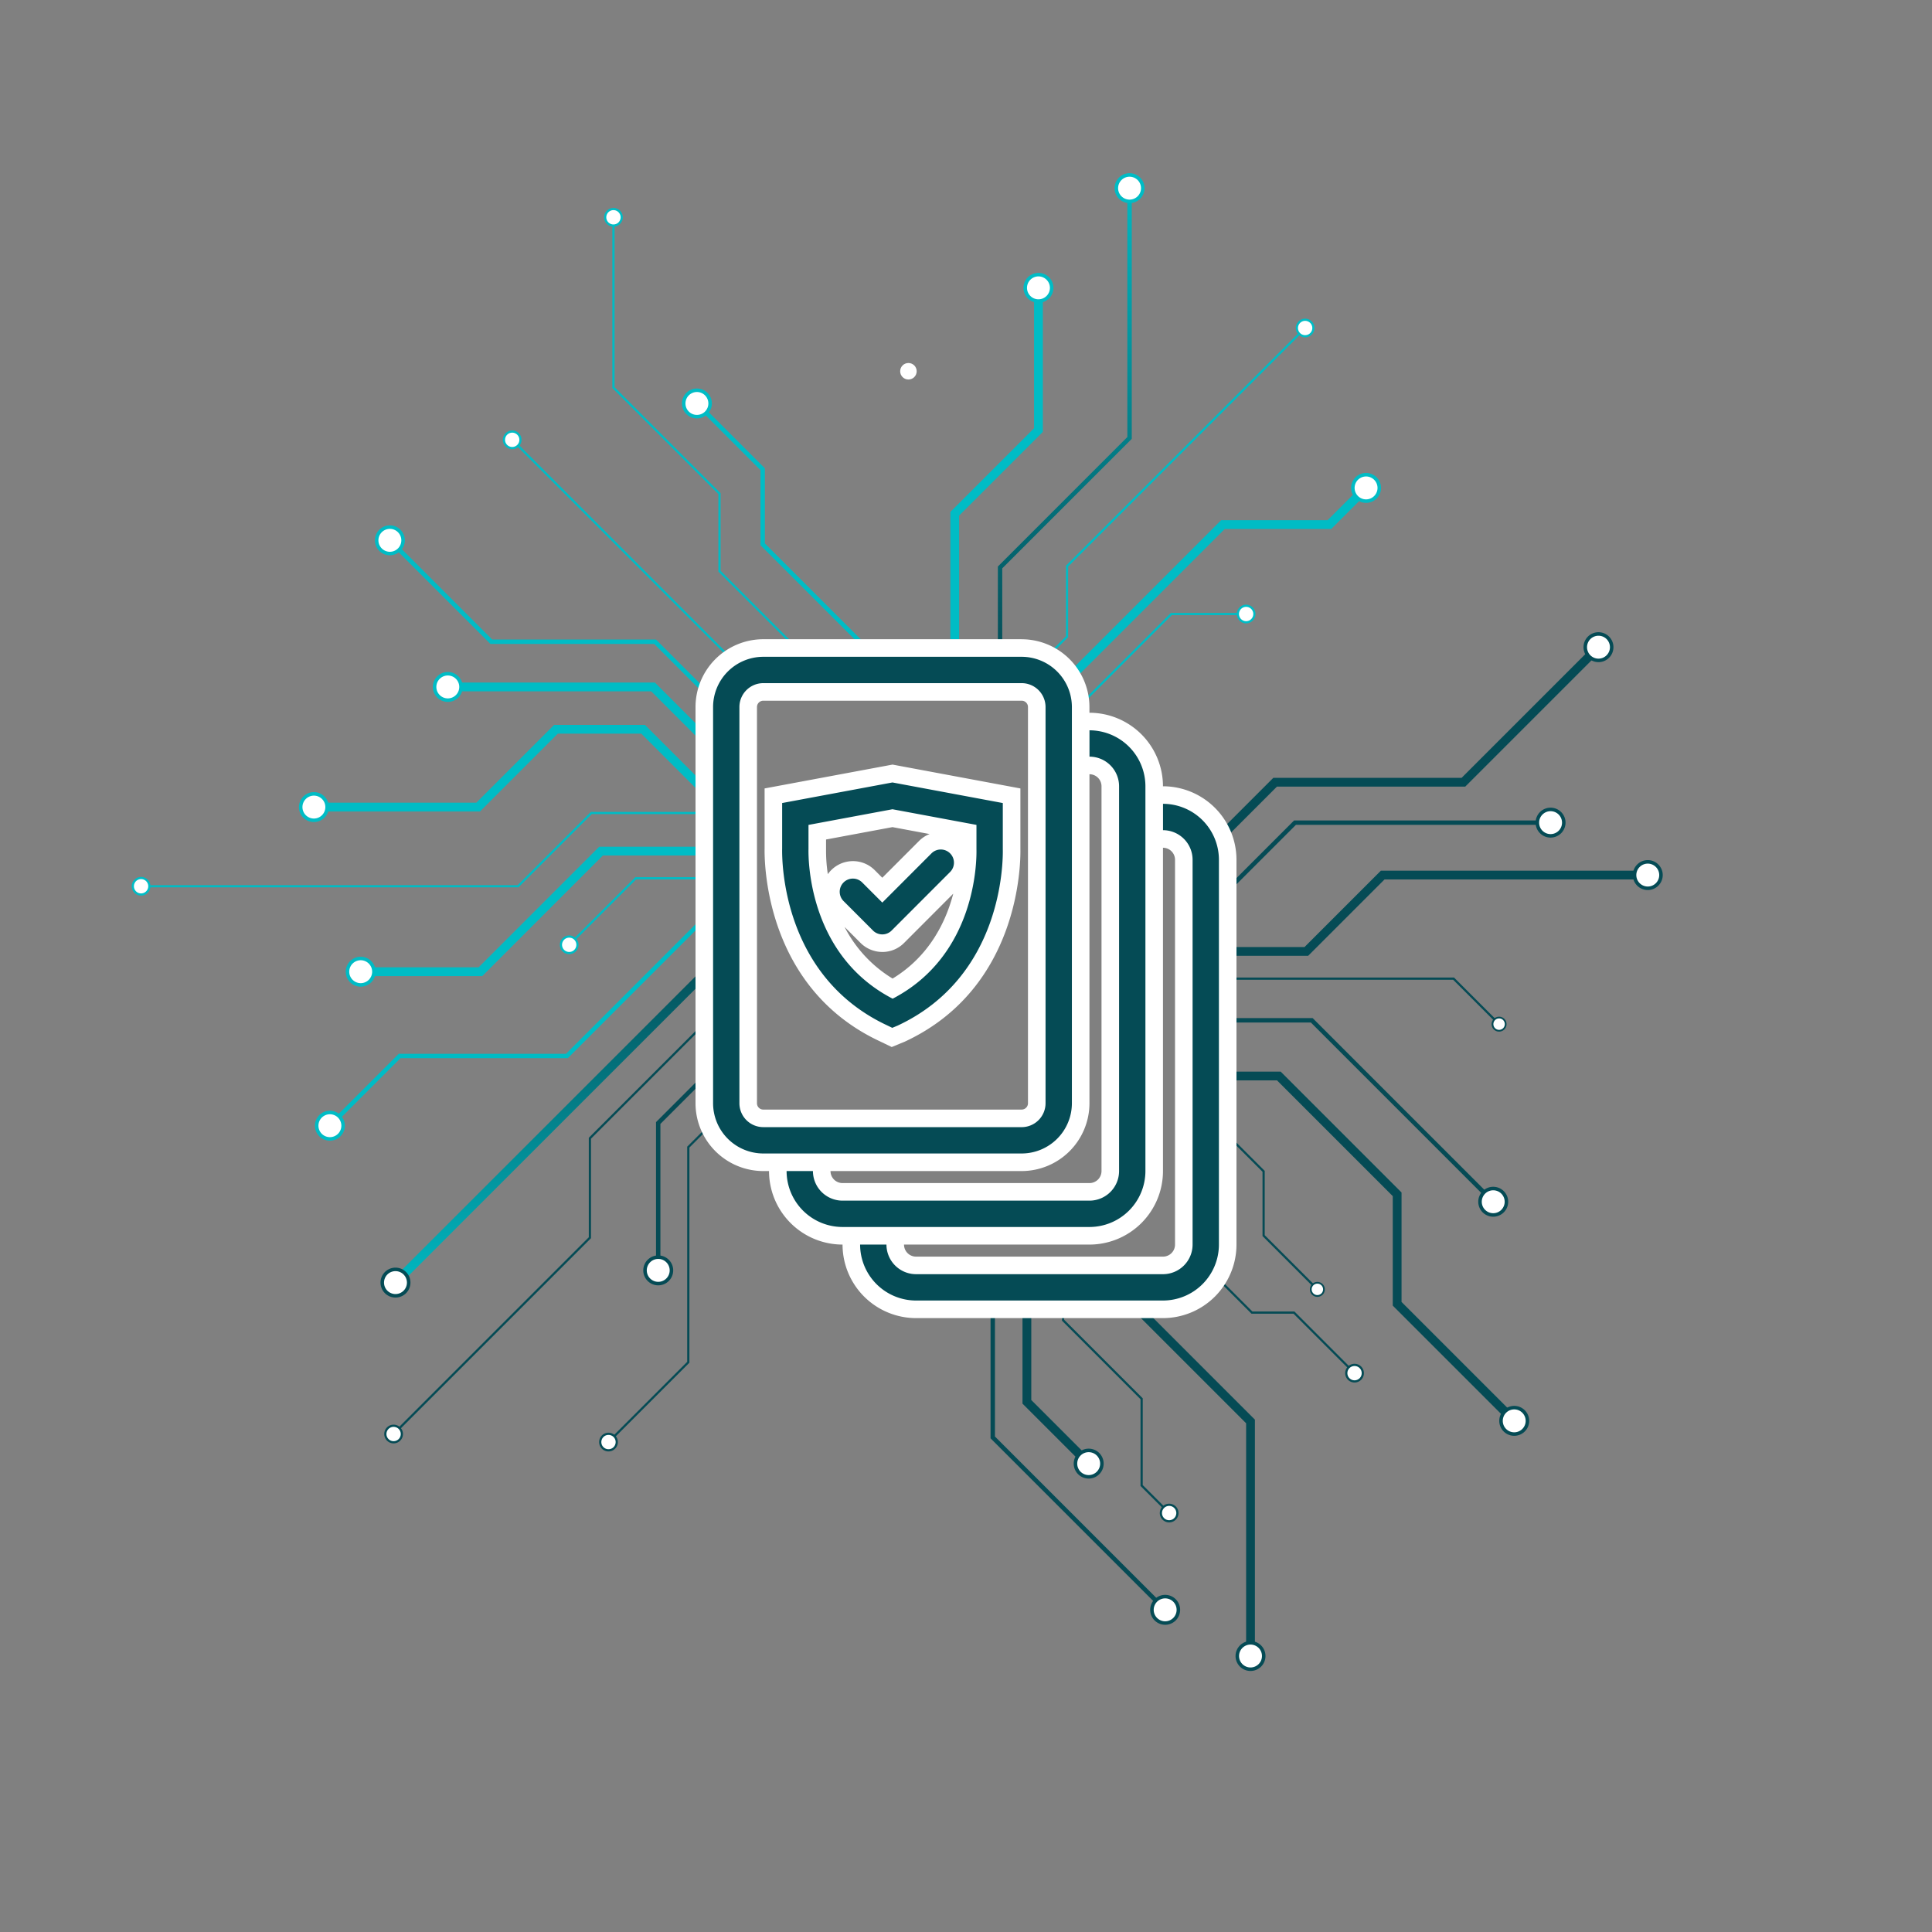<svg width="440" height="440" xmlns="http://www.w3.org/2000/svg" xmlns:xlink="http://www.w3.org/1999/xlink">
 <rect width="100%" height="100%" fill="#808080" stroke="none"/>
 <title>data encryption</title>
 <defs>
  <linearGradient y2="-0.03" x2="0.5" y1="1" x1="0.5" id="linear-gradient-g">
   <stop stop-color="#054b55" offset="0"/>
   <stop stop-color="#00bcc5" offset="1"/>
  </linearGradient>
  <linearGradient xlink:href="#linear-gradient-g" y2="39.446" x2="257.249" y1="151.589" x1="257.249" id="linear-gradient-2g"/>
  <linearGradient xlink:href="#linear-gradient-g" y2="82.421" x2="206.888" y1="151.589" x1="206.888" id="linear-gradient-3g"/>
  <linearGradient xlink:href="#linear-gradient-g" y2="142.794" x2="86.027" y1="142.794" x1="166.047" id="linear-gradient-5g"/>
  <linearGradient xlink:href="#linear-gradient-g" y2="123.053" x2="86.027" y1="123.053" x1="166.047" id="linear-gradient-6g"/>
  <linearGradient xlink:href="#linear-gradient-g" y2="164.519" x2="98.578" y1="164.519" x1="165.875" id="linear-gradient-7g"/>
  <linearGradient xlink:href="#linear-gradient-g" y2="156.447" x2="98.578" y1="156.447" x1="165.875" id="linear-gradient-8g"/>
  <linearGradient xlink:href="#linear-gradient-g" y2="174.945" x2="68.081" y1="174.945" x1="164.926" id="linear-gradient-9g"/>
  <linearGradient xlink:href="#linear-gradient-g" y2="183.808" x2="68.081" y1="183.808" x1="164.926" id="linear-gradient-10g"/>
  <linearGradient xlink:href="#linear-gradient-g" y2="89.122" x2="181.197" y1="154.424" x1="181.197" id="linear-gradient-11g"/>
  <linearGradient xlink:href="#linear-gradient-g" y2="89.122" x2="158.717" y1="154.424" x1="158.717" id="linear-gradient-12g"/>
  <linearGradient xlink:href="#linear-gradient-g" y2="98.484" x2="142.22" y1="151.553" x1="142.22" id="linear-gradient-13g"/>
  <linearGradient xlink:href="#linear-gradient-g" y2="98.484" x2="116.653" y1="151.553" x1="116.653" id="linear-gradient-14g"/>
  <linearGradient xlink:href="#linear-gradient-g" y2="47.357" x2="162.929" y1="152.627" x1="162.929" id="linear-gradient-15g"/>
  <linearGradient xlink:href="#linear-gradient-g" y2="47.357" x2="139.711" y1="152.627" x1="139.711" id="linear-gradient-16g"/>
  <linearGradient xlink:href="#linear-gradient-g" y2="193.496" x2="30" y1="193.496" x1="165.907" id="linear-gradient-17g"/>
  <linearGradient xlink:href="#linear-gradient-g" y2="201.837" x2="30" y1="201.837" x1="165.907" id="linear-gradient-18g"/>
  <linearGradient xlink:href="#linear-gradient-g" y2="207.601" x2="127.947" y1="207.601" x1="165.907" id="linear-gradient-19g"/>
  <linearGradient xlink:href="#linear-gradient-g" y2="215.176" x2="127.947" y1="215.176" x1="165.907" id="linear-gradient-20g"/>
  <linearGradient xlink:href="#linear-gradient-g" y2="207.567" x2="78.739" y1="207.567" x1="164.168" id="linear-gradient-21g"/>
  <linearGradient xlink:href="#linear-gradient-g" y2="221.297" x2="78.739" y1="221.297" x1="164.168" id="linear-gradient-22g"/>
  <linearGradient xlink:href="#linear-gradient-g" y2="231.222" x2="72.368" y1="231.222" x1="164.005" id="linear-gradient-23g"/>
  <linearGradient xlink:href="#linear-gradient-g" y2="256.372" x2="72.368" y1="256.372" x1="164.005" id="linear-gradient-24g"/>
  <linearGradient xlink:href="#linear-gradient-g" y2="62.148" x2="226.969" y1="151.589" x1="226.969" id="linear-gradient-25g"/>
  <linearGradient xlink:href="#linear-gradient-g" y2="62.148" x2="236.502" y1="151.589" x1="236.502" id="linear-gradient-26g"/>
  <linearGradient y2="-0.009" x2="0.5" y1="1.04" x1="0.5" id="linear-gradient-27g">
   <stop stop-color="#00bcc5" offset="0"/>
   <stop stop-color="#054b55" offset="1"/>
  </linearGradient>
  <linearGradient xlink:href="#linear-gradient-27g" y2="216.528" x2="90.068" y1="295.22" x1="90.068" id="linear-gradient-28g"/>
  <linearGradient xlink:href="#linear-gradient-27g" y2="229.085" x2="126.937" y1="328.271" x1="126.937" id="linear-gradient-29g"/>
  <linearGradient xlink:href="#linear-gradient-27g" y2="229.085" x2="89.641" y1="328.271" x1="89.641" id="linear-gradient-30g"/>
  <linearGradient xlink:href="#linear-gradient-27g" y2="240.137" x2="157.465" y1="292.728" x1="157.465" id="linear-gradient-31g"/>
  <linearGradient xlink:href="#linear-gradient-27g" y2="240.137" x2="149.904" y1="292.728" x1="149.904" id="linear-gradient-32g"/>
  <linearGradient xlink:href="#linear-gradient-27g" y2="252.173" x2="152.079" y1="330.105" x1="152.079" id="linear-gradient-33g"/>
  <linearGradient xlink:href="#linear-gradient-27g" y2="252.173" x2="138.581" y1="330.105" x1="138.581" id="linear-gradient-34g"/>
  <linearGradient xlink:href="#linear-gradient-27g" y2="293.573" x2="245.712" y1="369.391" x1="245.712" id="linear-gradient-35g"/>
  <linearGradient xlink:href="#linear-gradient-27g" y2="293.573" x2="265.358" y1="369.391" x1="265.358" id="linear-gradient-36g"/>
  <linearGradient xlink:href="#linear-gradient-27g" y2="292.728" x2="240.818" y1="336.446" x1="240.818" id="linear-gradient-37g"/>
  <linearGradient xlink:href="#linear-gradient-27g" y2="292.728" x2="247.941" y1="336.446" x1="247.941" id="linear-gradient-38g"/>
  <linearGradient xlink:href="#linear-gradient-27g" y2="291.326" x2="254.189" y1="346.271" x1="254.189" id="linear-gradient-39g"/>
  <linearGradient xlink:href="#linear-gradient-27g" y2="291.326" x2="266.268" y1="346.271" x1="266.268" id="linear-gradient-40g"/>
  <linearGradient xlink:href="#linear-gradient-g" y2="73.019" x2="266.448" y1="152.624" x1="266.448" id="linear-gradient-41g"/>
  <linearGradient xlink:href="#linear-gradient-g" y2="73.019" x2="297.238" y1="152.624" x1="297.238" id="linear-gradient-42g"/>
  <linearGradient xlink:href="#linear-gradient-g" y2="108.003" x2="275.58" y1="158.768" x1="275.58" id="linear-gradient-43g"/>
  <linearGradient xlink:href="#linear-gradient-g" y2="108.003" x2="311.113" y1="158.768" x1="311.113" id="linear-gradient-44g"/>
  <linearGradient xlink:href="#linear-gradient-g" y2="139.587" x2="262.442" y1="165.617" x1="262.442" id="linear-gradient-45g"/>
  <linearGradient xlink:href="#linear-gradient-g" y2="139.587" x2="283.8" y1="165.617" x1="283.8" id="linear-gradient-46g"/>
  <linearGradient xlink:href="#linear-gradient-27g" y2="286.201" x2="290.564" y1="314.41" x1="290.564" id="linear-gradient-47g"/>
  <linearGradient xlink:href="#linear-gradient-27g" y2="286.201" x2="308.489" y1="314.41" x1="308.489" id="linear-gradient-48g"/>
  <linearGradient xlink:href="#linear-gradient-g" y2="170.552" x2="367.161" y1="170.552" x1="274.008" id="linear-gradient-49g"/>
  <linearGradient xlink:href="#linear-gradient-g" y2="147.388" x2="367.161" y1="147.388" x1="274.008" id="linear-gradient-50g"/>
  <linearGradient xlink:href="#linear-gradient-g" y2="197.386" x2="356.54" y1="197.386" x1="274.361" id="linear-gradient-51g"/>
  <linearGradient xlink:href="#linear-gradient-g" y2="187.35" x2="356.54" y1="187.35" x1="274.361" id="linear-gradient-52g"/>
  <linearGradient xlink:href="#linear-gradient-g" y2="207.986" x2="378.677" y1="207.986" x1="274.715" id="linear-gradient-53g"/>
  <linearGradient xlink:href="#linear-gradient-g" y2="199.289" x2="378.677" y1="199.289" x1="274.715" id="linear-gradient-54g"/>
  <linearGradient xlink:href="#linear-gradient-g" y2="228.055" x2="342.788" y1="228.055" x1="274.715" id="linear-gradient-55g"/>
  <linearGradient xlink:href="#linear-gradient-g" y2="233.24" x2="342.788" y1="233.24" x1="274.715" id="linear-gradient-56g"/>
  <linearGradient xlink:href="#linear-gradient-g" y2="253.017" x2="342.835" y1="253.017" x1="274.715" id="linear-gradient-57g"/>
  <linearGradient xlink:href="#linear-gradient-g" y2="273.694" x2="342.837" y1="273.694" x1="274.715" id="linear-gradient-58g"/>
  <linearGradient xlink:href="#linear-gradient-g" y2="284.234" x2="347.971" y1="284.234" x1="274.715" id="linear-gradient-59g"/>
  <linearGradient xlink:href="#linear-gradient-g" y2="323.589" x2="347.971" y1="323.589" x1="274.715" id="linear-gradient-60g"/>
  <linearGradient xlink:href="#linear-gradient-g" y2="273.701" x2="301.401" y1="273.701" x1="274.538" id="linear-gradient-61g"/>
  <linearGradient xlink:href="#linear-gradient-g" y2="293.645" x2="301.401" y1="293.645" x1="274.538" id="linear-gradient-62g"/>
  <linearGradient xlink:href="#linear-gradient-27g" y2="294.142" x2="270.504" y1="380.554" x1="270.504" id="linear-gradient-63g"/>
  <linearGradient xlink:href="#linear-gradient-27g" y2="294.142" x2="284.796" y1="380.554" x1="284.796" id="linear-gradient-64g"/>
  <linearGradient xlink:href="#linear-gradient-g" y2="222.883" x2="279.604" y1="222.883" x1="160.396" id="linear-gradient-65g"/>
 </defs>
 <g>
  <title>Layer 1</title>
  <polyline id="svg_1" stroke="url(#linear-gradient-g)" stroke-miterlimit="10" fill="none" points="227.758 151.589 227.758 129.229 257.249 99.737 257.249 42.683"/>
  <circle id="svg_2" fill="#fff" r="3.008" cy="42.854" cx="257.249"/>
  <path id="svg_3" fill="url(#linear-gradient-2g)" d="m260.657,42.854a3.408,3.408 0 1 1 -3.408,-3.408a3.412,3.412 0 0 1 3.408,3.408zm-6.015,0a2.608,2.608 0 1 0 2.607,-2.608a2.61,2.61 0 0 0 -2.607,2.608z"/>
  <line id="svg_4" stroke="url(#linear-gradient-3g)" stroke-width="0.5" stroke-miterlimit="10" fill="none" y2="84.445" x2="206.888" y1="151.589" x1="206.888"/>
  <circle id="svg_5" fill="#fff" r="1.88" cy="84.551" cx="206.888"/>
  <path id="svg_6" fill="url(#linear-gradient-3g)" d="m209.018,84.551a2.13,2.13 0 1 1 -2.13,-2.13a2.133,2.133 0 0 1 2.13,2.13zm-3.76,0a1.63,1.63 0 1 0 1.63,-1.63a1.632,1.632 0 0 0 -1.63,1.63z"/>
  <polyline id="svg_7" stroke="url(#linear-gradient-5g)" stroke-miterlimit="10" fill="none" points="165.694 162.655 149.189 146.151 111.888 146.151 88.67 122.932"/>
  <path id="svg_8" fill="#fff" d="m90.917,120.926a3.008,3.008 0 1 0 0,4.254a3.009,3.009 0 0 0 0,-4.254z"/>
  <path id="svg_9" fill="url(#linear-gradient-6g)" d="m91.2,120.643a3.408,3.408 0 1 1 -4.82,0a3.413,3.413 0 0 1 4.82,0c1.328,1.329 -1.329,-1.328 0,0zm-4.254,4.257a2.608,2.608 0 1 0 0,-3.688a2.61,2.61 0 0 0 0,3.688z"/>
  <polyline id="svg_10" stroke="url(#linear-gradient-7g)" stroke-width="2" stroke-miterlimit="10" fill="none" points="165.168 172.885 148.73 156.447 101.815 156.447"/>
  <path id="svg_11" fill="#fff" d="m101.986,153.439a3.008,3.008 0 1 0 3.007,3.008a3.008,3.008 0 0 0 -3.007,-3.008z"/>
  <path id="svg_12" fill="url(#linear-gradient-8g)" d="m101.986,153.039a3.408,3.408 0 1 1 -3.408,3.408a3.412,3.412 0 0 1 3.408,-3.408zm0,6.016a2.608,2.608 0 1 0 -2.608,-2.608a2.61,2.61 0 0 0 2.608,2.608z"/>
  <polyline id="svg_13" stroke="url(#linear-gradient-9g)" stroke-width="2" stroke-miterlimit="10" fill="none" points="164.219 183.839 146.462 166.083 126.621 166.083 108.896 183.808 71.318 183.808"/>
  <circle id="svg_14" fill="#fff" r="3.008" cy="183.808" cx="71.489"/>
  <path id="svg_15" fill="url(#linear-gradient-10g)" d="m71.489,180.4a3.408,3.408 0 1 1 -3.408,3.408a3.412,3.412 0 0 1 3.408,-3.408zm0,6.016a2.608,2.608 0 1 0 -2.608,-2.608a2.61,2.61 0 0 0 2.608,2.608z"/>
  <polyline id="svg_16" stroke="url(#linear-gradient-11g)" stroke-miterlimit="10" fill="none" points="203.798 154.071 173.693 123.966 173.693 106.86 158.597 91.764"/>
  <path id="svg_17" fill="#fff" d="m160.844,89.758a3.008,3.008 0 1 0 0,4.254a3.009,3.009 0 0 0 0,-4.254z"/>
  <path id="svg_18" fill="url(#linear-gradient-12g)" d="m161.127,89.475a3.408,3.408 0 1 1 -4.82,0a3.414,3.414 0 0 1 4.82,0c1.328,1.325 -1.327,-1.328 0,0zm-4.254,4.254a2.608,2.608 0 1 0 0,-3.688a2.61,2.61 0 0 0 0,3.688z"/>
  <line id="svg_19" stroke="url(#linear-gradient-13g)" stroke-width="0.5" stroke-miterlimit="10" fill="none" y2="100.092" x2="116.577" y1="151.376" x1="167.862"/>
  <path id="svg_20" fill="#fff" d="m117.982,98.838a1.88,1.88 0 1 0 0,2.658a1.881,1.881 0 0 0 0,-2.658z"/>
  <path id="svg_21" fill="url(#linear-gradient-14g)" d="m118.159,98.661a2.13,2.13 0 1 1 -3.012,0a2.133,2.133 0 0 1 3.012,0zm-2.659,2.658a1.63,1.63 0 1 0 0,-2.305a1.631,1.631 0 0 0 0,2.305z"/>
  <polyline id="svg_22" stroke="url(#linear-gradient-15g)" stroke-width="0.5" stroke-miterlimit="10" fill="none" points="186.22 152.45 163.86 130.09 163.86 112.426 139.711 88.276 139.711 49.381"/>
  <circle id="svg_23" fill="#fff" r="1.88" cy="49.487" cx="139.711"/>
  <path id="svg_24" fill="url(#linear-gradient-16g)" d="m141.841,49.487a2.13,2.13 0 1 1 -2.13,-2.13a2.133,2.133 0 0 1 2.13,2.13zm-3.76,0a1.63,1.63 0 1 0 1.63,-1.63a1.632,1.632 0 0 0 -1.63,1.63z"/>
  <polyline id="svg_25" stroke="url(#linear-gradient-17g)" stroke-width="0.5" stroke-miterlimit="10" fill="none" points="165.907 185.154 134.665 185.154 117.982 201.837 32.023 201.837"/>
  <circle id="svg_26" fill="#fff" r="1.88" cy="201.837" cx="32.13"/>
  <path id="svg_27" fill="url(#linear-gradient-18g)" d="m32.13,199.708a2.13,2.13 0 1 1 -2.13,2.129a2.132,2.132 0 0 1 2.13,-2.129zm0,3.759a1.63,1.63 0 1 0 -1.63,-1.63a1.632,1.632 0 0 0 1.63,1.63z"/>
  <polyline id="svg_28" stroke="url(#linear-gradient-19g)" stroke-width="0.5" stroke-miterlimit="10" fill="none" points="165.907 200.024 144.783 200.024 129.555 215.251"/>
  <path id="svg_29" fill="#fff" d="m128.3,213.847a1.879,1.879 0 1 0 2.658,0a1.879,1.879 0 0 0 -2.658,0z"/>
  <path id="svg_30" fill="url(#linear-gradient-20g)" d="m128.124,213.67a2.13,2.13 0 1 1 0,3.012a2.131,2.131 0 0 1 0,-3.012zm2.659,2.658a1.63,1.63 0 1 0 -2.3,0a1.633,1.633 0 0 0 2.3,0z"/>
  <polyline id="svg_31" stroke="url(#linear-gradient-21g)" stroke-width="2" stroke-miterlimit="10" fill="none" points="164.168 193.837 136.876 193.837 109.416 221.297 81.977 221.297"/>
  <circle id="svg_32" fill="#fff" r="3.008" cy="221.297" cx="82.147"/>
  <path id="svg_33" fill="url(#linear-gradient-22g)" d="m82.147,217.889a3.408,3.408 0 1 1 -3.408,3.408a3.412,3.412 0 0 1 3.408,-3.408zm0,6.016a2.608,2.608 0 1 0 -2.608,-2.608a2.611,2.611 0 0 0 2.608,2.608z"/>
  <polyline id="svg_34" stroke="url(#linear-gradient-23g)" stroke-miterlimit="10" fill="none" points="163.652 205.952 129.114 240.49 91.012 240.49 75.01 256.492"/>
  <path id="svg_35" fill="#fff" d="m73,254.245a3.008,3.008 0 1 0 4.254,0a3.008,3.008 0 0 0 -4.254,0z"/>
  <path id="svg_36" fill="url(#linear-gradient-24g)" d="m72.721,253.962a3.408,3.408 0 1 1 0,4.819a3.412,3.412 0 0 1 0,-4.819zm4.254,4.253a2.608,2.608 0 1 0 -3.688,0a2.61,2.61 0 0 0 3.688,0c1.017,-1.015 -1.017,1.018 0,0z"/>
  <polyline id="svg_37" stroke="url(#linear-gradient-25g)" stroke-width="2" stroke-miterlimit="10" fill="none" points="217.437 151.589 217.437 117.005 236.502 97.94 236.502 65.385"/>
  <circle id="svg_38" fill="#fff" r="3.008" cy="65.556" cx="236.502"/>
  <path id="svg_39" fill="url(#linear-gradient-26g)" d="m239.909,65.556a3.408,3.408 0 1 1 -3.407,-3.408a3.41,3.41 0 0 1 3.407,3.408zm-6.015,0a2.608,2.608 0 1 0 2.608,-2.608a2.61,2.61 0 0 0 -2.608,2.608z"/>
  <line id="svg_40" stroke="url(#linear-gradient-27g)" stroke-width="2" stroke-miterlimit="10" fill="none" y2="292.224" x2="89.948" y1="217.235" x1="164.936"/>
  <path id="svg_41" fill="#fff" d="m87.941,289.977a3.008,3.008 0 1 0 4.254,0a3.008,3.008 0 0 0 -4.254,0z"/>
  <path id="svg_42" fill="url(#linear-gradient-28g)" d="m87.658,289.694a3.408,3.408 0 1 1 0,4.819a3.412,3.412 0 0 1 0,-4.819zm4.254,4.253a2.608,2.608 0 1 0 -3.688,0a2.61,2.61 0 0 0 3.688,0c1.017,-1.016 -1.012,1.018 0,0z"/>
  <polyline id="svg_43" stroke="url(#linear-gradient-29g)" stroke-width="0.5" stroke-miterlimit="10" fill="none" points="164.309 229.262 134.346 259.224 134.346 281.883 89.565 326.663"/>
  <path id="svg_44" fill="#fff" d="m88.312,325.259a1.879,1.879 0 1 0 2.658,0a1.878,1.878 0 0 0 -2.658,0z"/>
  <path id="svg_45" fill="url(#linear-gradient-30g)" d="m88.135,325.082a2.13,2.13 0 1 1 0,3.012a2.131,2.131 0 0 1 0,-3.012c0.83,-0.831 -0.835,0.83 0,0zm2.658,2.658a1.63,1.63 0 1 0 -2.305,0a1.631,1.631 0 0 0 2.305,0c0.636,-0.635 -0.635,0.636 0,0z"/>
  <polyline id="svg_46" stroke="url(#linear-gradient-31g)" stroke-miterlimit="10" fill="none" points="165.172 240.491 149.904 255.759 149.904 289.491"/>
  <path id="svg_47" fill="#fff" d="m146.9,289.32a3.008,3.008 0 1 0 3.008,-3.008a3.008,3.008 0 0 0 -3.008,3.008z"/>
  <path id="svg_48" fill="url(#linear-gradient-32g)" d="m146.5,289.32a3.408,3.408 0 1 1 3.408,3.408a3.412,3.412 0 0 1 -3.408,-3.408zm6.016,0a2.608,2.608 0 1 0 -2.608,2.608a2.61,2.61 0 0 0 2.608,-2.608z"/>
  <polyline id="svg_49" stroke="url(#linear-gradient-33g)" stroke-width="0.5" stroke-miterlimit="10" fill="none" points="165.653 252.35 156.755 261.248 156.755 310.249 138.506 328.498"/>
  <path id="svg_50" fill="#fff" d="m137.252,327.093a1.88,1.88 0 1 0 2.658,0a1.881,1.881 0 0 0 -2.658,0z"/>
  <path id="svg_51" fill="url(#linear-gradient-34g)" d="m137.075,326.917a2.13,2.13 0 1 1 0,3.012a2.131,2.131 0 0 1 0,-3.012zm2.659,2.658a1.63,1.63 0 1 0 -2.305,0a1.633,1.633 0 0 0 2.305,0z"/>
  <polyline id="svg_52" stroke="url(#linear-gradient-35g)" stroke-miterlimit="10" fill="none" points="226.091 293.573 226.091 327.36 265.479 366.748"/>
  <path id="svg_53" fill="#fff" d="m263.231,368.755a3.008,3.008 0 1 0 0,-4.254a3.009,3.009 0 0 0 0,4.254z"/>
  <path id="svg_54" fill="url(#linear-gradient-36g)" d="m262.948,369.037a3.408,3.408 0 1 1 4.82,0a3.413,3.413 0 0 1 -4.82,0zm4.254,-4.253a2.608,2.608 0 1 0 0,3.688a2.61,2.61 0 0 0 0,-3.688z"/>
  <polyline id="svg_55" stroke="url(#linear-gradient-37g)" stroke-width="2" stroke-miterlimit="10" fill="none" points="233.867 292.728 233.867 319.255 248.062 333.45"/>
  <path id="svg_56" fill="#fff" d="m245.815,335.456a3.008,3.008 0 1 0 0,-4.254a3.006,3.006 0 0 0 0,4.254z"/>
  <path id="svg_57" fill="url(#linear-gradient-38g)" d="m245.532,335.739a3.408,3.408 0 1 1 4.819,0a3.411,3.411 0 0 1 -4.819,0zm4.253,-4.254a2.608,2.608 0 1 0 0,3.688a2.61,2.61 0 0 0 0,-3.688c-1.016,-1.017 1.015,1.015 0,0z"/>
  <polyline id="svg_58" stroke="url(#linear-gradient-39g)" stroke-width="0.5" stroke-miterlimit="10" fill="none" points="242.109 291.326 242.109 300.67 259.999 318.56 259.999 338.319 266.343 344.663"/>
  <path id="svg_59" fill="#fff" d="m264.938,345.917a1.88,1.88 0 1 0 0,-2.659a1.881,1.881 0 0 0 0,2.659z"/>
  <path id="svg_60" fill="url(#linear-gradient-40g)" d="m264.761,346.094a2.13,2.13 0 1 1 3.013,0a2.133,2.133 0 0 1 -3.013,0c-0.83,-0.831 0.831,0.83 0,0zm2.659,-2.659a1.63,1.63 0 1 0 0,2.305a1.633,1.633 0 0 0 0,-2.305c-0.636,-0.635 0.636,0.636 0,0z"/>
  <polyline id="svg_61" stroke="url(#linear-gradient-41g)" stroke-width="0.5" stroke-miterlimit="10" fill="none" points="235.584 152.447 243.007 145.024 243.007 128.934 297.313 74.627"/>
  <path id="svg_62" fill="#fff" d="m298.567,76.032a1.88,1.88 0 1 0 -2.658,0a1.881,1.881 0 0 0 2.658,0z"/>
  <path id="svg_63" fill="url(#linear-gradient-42g)" d="m298.744,76.208a2.13,2.13 0 1 1 0,-3.012a2.131,2.131 0 0 1 0,3.012zm-2.659,-2.658a1.63,1.63 0 1 0 2.305,0a1.633,1.633 0 0 0 -2.305,0z"/>
  <polyline id="svg_64" stroke="url(#linear-gradient-43g)" stroke-width="2" stroke-miterlimit="10" fill="none" points="239.926 158.061 278.51 119.476 302.758 119.476 311.234 111"/>
  <path id="svg_65" fill="#fff" d="m313.24,113.247a3.008,3.008 0 1 0 -4.253,0a3.008,3.008 0 0 0 4.253,0z"/>
  <path id="svg_66" fill="url(#linear-gradient-44g)" d="m313.523,113.53a3.408,3.408 0 1 1 0,-4.82a3.413,3.413 0 0 1 0,4.82zm-4.254,-4.254a2.608,2.608 0 1 0 3.688,0a2.61,2.61 0 0 0 -3.688,0z"/>
  <polyline id="svg_67" stroke="url(#linear-gradient-45g)" stroke-width="0.5" stroke-miterlimit="10" fill="none" points="241.155 165.44 266.758 139.837 283.906 139.837"/>
  <circle id="svg_68" fill="#fff" r="1.88" cy="139.837" cx="283.8"/>
  <path id="svg_69" fill="url(#linear-gradient-46g)" d="m283.8,141.967a2.13,2.13 0 1 1 2.129,-2.13a2.132,2.132 0 0 1 -2.129,2.13zm0,-3.76a1.63,1.63 0 1 0 1.629,1.63a1.632,1.632 0 0 0 -1.629,-1.63z"/>
  <polyline id="svg_70" stroke="url(#linear-gradient-47g)" stroke-width="0.5" stroke-miterlimit="10" fill="none" points="272.565 286.378 285.121 298.934 294.695 298.934 308.564 312.803"/>
  <circle id="svg_71" fill="#fff" r="1.88" cy="312.727" cx="308.489"/>
  <path id="svg_72" fill="url(#linear-gradient-48g)" d="m306.983,314.233a2.13,2.13 0 1 1 3.012,0a2.131,2.131 0 0 1 -3.012,0c-0.831,-0.833 0.83,0.831 0,0zm2.658,-2.658a1.63,1.63 0 1 0 0,2.305a1.631,1.631 0 0 0 0,-2.305z"/>
  <polyline id="svg_73" stroke="url(#linear-gradient-49g)" stroke-width="2" stroke-miterlimit="10" fill="none" points="274.715 193.837 290.406 178.146 333.286 178.146 364.165 147.267"/>
  <path id="svg_74" fill="#fff" d="m366.171,149.514a3.008,3.008 0 1 0 -4.254,0a3.008,3.008 0 0 0 4.254,0z"/>
  <path id="svg_75" fill="url(#linear-gradient-50g)" d="m366.454,149.8a3.408,3.408 0 1 1 0,-4.819a3.412,3.412 0 0 1 0,4.819zm-4.254,-4.253a2.608,2.608 0 1 0 3.688,0a2.61,2.61 0 0 0 -3.688,0z"/>
  <polyline id="svg_76" stroke="url(#linear-gradient-51g)" stroke-miterlimit="10" fill="none" points="274.715 207.567 294.932 187.35 353.303 187.35"/>
  <circle id="svg_77" fill="#fff" r="3.008" cy="187.35" cx="353.133"/>
  <path id="svg_78" fill="url(#linear-gradient-52g)" d="m353.133,190.758a3.408,3.408 0 1 1 3.407,-3.408a3.412,3.412 0 0 1 -3.407,3.408zm0,-6.015a2.608,2.608 0 1 0 2.607,2.607a2.61,2.61 0 0 0 -2.607,-2.607z"/>
  <polyline id="svg_79" stroke="url(#linear-gradient-53g)" stroke-width="2" stroke-miterlimit="10" fill="none" points="274.715 216.682 297.509 216.682 314.902 199.289 375.439 199.289"/>
  <circle id="svg_80" fill="#fff" r="3.008" cy="199.289" cx="375.269"/>
  <path id="svg_81" fill="url(#linear-gradient-54g)" d="m375.269,202.7a3.408,3.408 0 1 1 3.408,-3.408a3.412,3.412 0 0 1 -3.408,3.408zm0,-6.016a2.608,2.608 0 1 0 2.608,2.608a2.611,2.611 0 0 0 -2.608,-2.608z"/>
  <polyline id="svg_82" stroke="url(#linear-gradient-55g)" stroke-width="0.5" stroke-miterlimit="10" fill="none" points="274.715 222.883 331.05 222.883 341.467 233.3"/>
  <path id="svg_83" fill="#fff" d="m340.343,234.3a1.5,1.5 0 1 0 0,-2.126a1.5,1.5 0 0 0 0,2.126z"/>
  <path id="svg_84" fill="url(#linear-gradient-56g)" d="m340.2,234.445a1.7,1.7 0 1 1 2.409,0a1.705,1.705 0 0 1 -2.409,0c-0.663,-0.664 0.666,0.664 0,0zm2.126,-2.127a1.3,1.3 0 1 0 0,1.844a1.306,1.306 0 0 0 0,-1.844z"/>
  <polyline id="svg_85" stroke="url(#linear-gradient-57g)" stroke-miterlimit="10" fill="none" points="274.715 232.367 298.744 232.367 340.192 273.815"/>
  <path id="svg_86" fill="#fff" d="m337.945,275.821a3.008,3.008 0 1 0 0,-4.254a3.008,3.008 0 0 0 0,4.254z"/>
  <path id="svg_87" fill="url(#linear-gradient-58g)" d="m337.662,276.1a3.408,3.408 0 1 1 4.819,0a3.411,3.411 0 0 1 -4.819,0zm4.254,-4.254a2.608,2.608 0 1 0 0,3.688a2.61,2.61 0 0 0 0,-3.688z"/>
  <polyline id="svg_88" stroke="url(#linear-gradient-59g)" stroke-width="2" stroke-miterlimit="10" fill="none" points="274.715 245.051 291.249 245.051 318.193 271.995 318.193 296.927 344.975 323.709"/>
  <path id="svg_89" fill="#fff" d="m342.728,325.716a3.008,3.008 0 1 0 0,-4.254a3.008,3.008 0 0 0 0,4.254z"/>
  <path id="svg_90" fill="url(#linear-gradient-60g)" d="m342.445,326a3.408,3.408 0 1 1 4.819,0a3.411,3.411 0 0 1 -4.819,0c-1.329,-1.33 1.328,1.327 0,0zm4.253,-4.253a2.608,2.608 0 1 0 0,3.688a2.61,2.61 0 0 0 0,-3.688c-1.016,-1.019 1.018,1.015 0.002,-0.002l-0.002,0.002z"/>
  <polyline id="svg_91" stroke="url(#linear-gradient-61g)" stroke-width="0.5" stroke-miterlimit="10" fill="none" points="274.715 253.697 287.78 266.762 287.78 281.405 300.08 293.705"/>
  <path id="svg_92" fill="#fff" d="m298.956,294.708a1.5,1.5 0 1 0 0,-2.127a1.5,1.5 0 0 0 0,2.127z"/>
  <path id="svg_93" fill="url(#linear-gradient-62g)" d="m298.814,294.85a1.7,1.7 0 1 1 2.41,0a1.707,1.707 0 0 1 -2.41,0c-0.664,-0.665 0.665,0.664 0,0zm2.127,-2.127a1.3,1.3 0 1 0 0,1.844a1.3,1.3 0 0 0 0,-1.844c-0.508,-0.509 0.509,0.508 0,0z"/>
  <polyline id="svg_94" stroke="url(#linear-gradient-63g)" stroke-width="2" stroke-miterlimit="10" fill="none" points="255.919 294.85 284.796 323.727 284.796 377.317"/>
  <circle id="svg_95" fill="#fff" r="3.008" cy="377.146" cx="284.796"/>
  <path id="svg_96" fill="url(#linear-gradient-64g)" d="m281.388,377.146a3.408,3.408 0 1 1 3.408,3.408a3.412,3.412 0 0 1 -3.408,-3.408zm6.016,0a2.608,2.608 0 1 0 -2.608,2.608a2.61,2.61 0 0 0 2.608,-2.608z"/>
  <path id="svg_97" fill="url(#linear-gradient-65g)" d="m208.623,298.186a14.755,14.755 0 0 1 -14.738,-14.739l0,-2l10,0l0,2a4.744,4.744 0 0 0 4.738,4.739l56.244,0a4.743,4.743 0 0 0 4.737,-4.739l0,-87.64a4.743,4.743 0 0 0 -4.737,-4.738l-2,0l0,-10l2,0a14.755,14.755 0 0 1 14.733,14.738l0,87.64a14.755,14.755 0 0 1 -14.737,14.739l-56.24,0zm-16.744,-16.745a14.754,14.754 0 0 1 -14.738,-14.741l0,-2l10,0l0,2a4.744,4.744 0 0 0 4.738,4.738l56.244,0a4.744,4.744 0 0 0 4.738,-4.738l0,-87.64a4.744,4.744 0 0 0 -4.738,-4.738l-2,0l0,-10l2,0a14.754,14.754 0 0 1 14.738,14.738l0,87.64a14.754,14.754 0 0 1 -14.738,14.738l-56.244,0.003zm-18.043,-16.741a13.455,13.455 0 0 1 -13.44,-13.439l0,-90.241a13.455,13.455 0 0 1 13.44,-13.439l58.84,0a13.455,13.455 0 0 1 13.439,13.439l0,90.238a13.455,13.455 0 0 1 -13.439,13.442l-58.84,0zm0,-107.116a3.443,3.443 0 0 0 -3.44,3.439l0,90.238a3.443,3.443 0 0 0 3.44,3.439l58.84,0a3.443,3.443 0 0 0 3.439,-3.439l0,-90.241a3.443,3.443 0 0 0 -3.439,-3.439l-58.84,0.003zm27.435,77.783c-25.063,-11.654 -25.206,-39.075 -25.14,-42.164l0,-11.979l27.125,-5.06l27.125,5.06l0,12.09c0.07,3.034 -0.034,30.374 -25.109,42.073l-2.128,0.884l-1.873,-0.904zm-15.141,-42c-0.05,2.324 0.039,22.266 17.159,31.809c17.09,-9.563 17.146,-29.411 17.1,-31.679l0,-3.968l-17.125,-3.194l-17.125,3.194l-0.009,3.838zm14.809,21.438a5.068,5.068 0 0 1 -0.949,-0.091l-0.142,-0.028l-0.066,-0.022a4.937,4.937 0 0 1 -2.374,-1.32l-6.69,-6.7a5,5 0 0 1 7.076,-7.068l3.145,3.149l9.779,-9.79a5,5 0 1 1 7.076,7.068l-13.316,13.332a4.968,4.968 0 0 1 -3.539,1.471l0,-0.001z"/>
  <path id="svg_98" fill="#fff" d="m232.676,149.581a11.453,11.453 0 0 1 11.44,11.439l0,90.238a11.453,11.453 0 0 1 -11.44,11.439l-58.841,0a11.453,11.453 0 0 1 -11.435,-11.439l0,-90.238a11.453,11.453 0 0 1 11.439,-11.439l58.841,0m-58.845,107.119l58.841,0a5.446,5.446 0 0 0 5.44,-5.439l0,-90.241a5.446,5.446 0 0 0 -5.44,-5.439l-58.841,0a5.445,5.445 0 0 0 -5.439,5.439l0,90.238a5.445,5.445 0 0 0 5.439,5.439m74.288,-90.372a12.753,12.753 0 0 1 12.738,12.738l0,87.637a12.753,12.753 0 0 1 -12.738,12.738l-56.245,0a12.752,12.752 0 0 1 -12.737,-12.738l6,0a6.745,6.745 0 0 0 6.737,6.738l56.245,0a6.745,6.745 0 0 0 6.738,-6.738l0,-87.64a6.746,6.746 0 0 0 -6.738,-6.738l0,-6m-44.867,11.878l25.125,4.687l0,10.43c0.067,2.936 -0.029,29.1 -23.954,40.259l-1.22,0.506l-1.065,-0.515c-23.942,-11.135 -24.075,-37.367 -24.012,-40.323l0,-10.359l25.126,-4.687m0.036,49.249c19.071,-9.905 19.148,-31.51 19.091,-34l0,-0.069l0,-5.514l-19.127,-3.564l-19.126,3.567l0,5.5c-0.053,2.495 0.054,24.194 19.163,34.075m61.575,-44.378a12.752,12.752 0 0 1 12.732,12.743l0,87.64a12.753,12.753 0 0 1 -12.737,12.739l-56.24,0a12.754,12.754 0 0 1 -12.739,-12.739l6,0a6.747,6.747 0 0 0 6.739,6.739l56.244,0a6.745,6.745 0 0 0 6.737,-6.739l0,-87.64a6.745,6.745 0 0 0 -6.737,-6.738l0,-6m-50.612,10.4a3,3 0 0 1 2.124,5.121l-13.316,13.333a2.991,2.991 0 0 1 -2.123,0.88a3.065,3.065 0 0 1 -0.573,-0.055c-0.018,0 -0.034,-0.012 -0.051,-0.015a2.981,2.981 0 0 1 -1.5,-0.807l0,-0.006l-6.682,-6.689a3,3 0 1 1 4.245,-4.24l4.562,4.566l11.193,-11.207a2.985,2.985 0 0 1 2.122,-0.881m18.421,-47.891l-58.842,0a15.457,15.457 0 0 0 -15.435,15.442l0,90.238a15.457,15.457 0 0 0 15.435,15.442l1.306,0l0,0.006a16.756,16.756 0 0 0 16.737,16.738l0.006,0l0,0.006a16.758,16.758 0 0 0 16.739,16.739l56.244,0a16.757,16.757 0 0 0 16.733,-16.742l0,-87.64a16.757,16.757 0 0 0 -16.737,-16.738l-0.006,0l0,-0.006a16.757,16.757 0 0 0 -16.738,-16.738l-0.007,0l0,-1.3a15.457,15.457 0 0 0 -15.44,-15.439l0.005,-0.008zm-58.842,107.122a1.441,1.441 0 0 1 -1.439,-1.439l0,-90.241a1.441,1.441 0 0 1 1.439,-1.439l58.841,0a1.441,1.441 0 0 1 1.44,1.439l0,90.238a1.441,1.441 0 0 1 -1.44,1.439l-58.841,0.003zm74.281,-76.372l0.007,0a2.742,2.742 0 0 1 2.738,2.738l0,87.634a2.741,2.741 0 0 1 -2.738,2.738l-56.245,0a2.741,2.741 0 0 1 -2.737,-2.738l0,0l43.535,0a15.457,15.457 0 0 0 15.44,-15.439l0,-74.936l0,0.003zm16.745,16.744l0.006,0a2.741,2.741 0 0 1 2.737,2.738l0,87.64a2.741,2.741 0 0 1 -2.737,2.739l-56.244,0a2.742,2.742 0 0 1 -2.739,-2.739l0,-0.006l42.239,0a16.757,16.757 0 0 0 16.738,-16.744l0,-73.631l0,0.003zm-61.6,-18.94l-0.734,0.137l-25.127,4.684l-3.267,0.609l0,13.638c-0.066,3.434 0.2,31.821 26.3,43.975l1.038,0.5l1.615,0.782l1.659,-0.687l1.22,-0.5l0.081,-0.034l0.079,-0.037c26.1,-12.174 26.334,-40.485 26.263,-43.927l0,-13.71l-3.266,-0.609l-25.126,-4.687l-0.733,-0.137l-0.002,0.003zm-15.131,17.06l15.126,-2.821l8.453,1.577a6.979,6.979 0 0 0 -2.408,1.58l-8.362,8.372l-1.731,-1.733a7,7 0 0 0 -10.674,0.915a35.176,35.176 0 0 1 -0.406,-5.625l0,-2.265l0.002,0zm12.81,25.614a6.956,6.956 0 0 0 4.954,-2.054l11.2,-11.218c-1.652,6.328 -5.39,14.2 -13.81,19.328a29.524,29.524 0 0 1 -10.942,-11.762l3.43,3.434l0,0l0.217,0.217a6.98,6.98 0 0 0 3.322,1.853c0.091,0.024 0.182,0.046 0.274,0.064a7.055,7.055 0 0 0 1.353,0.132l0.002,0.006z"/>
 </g>
</svg>